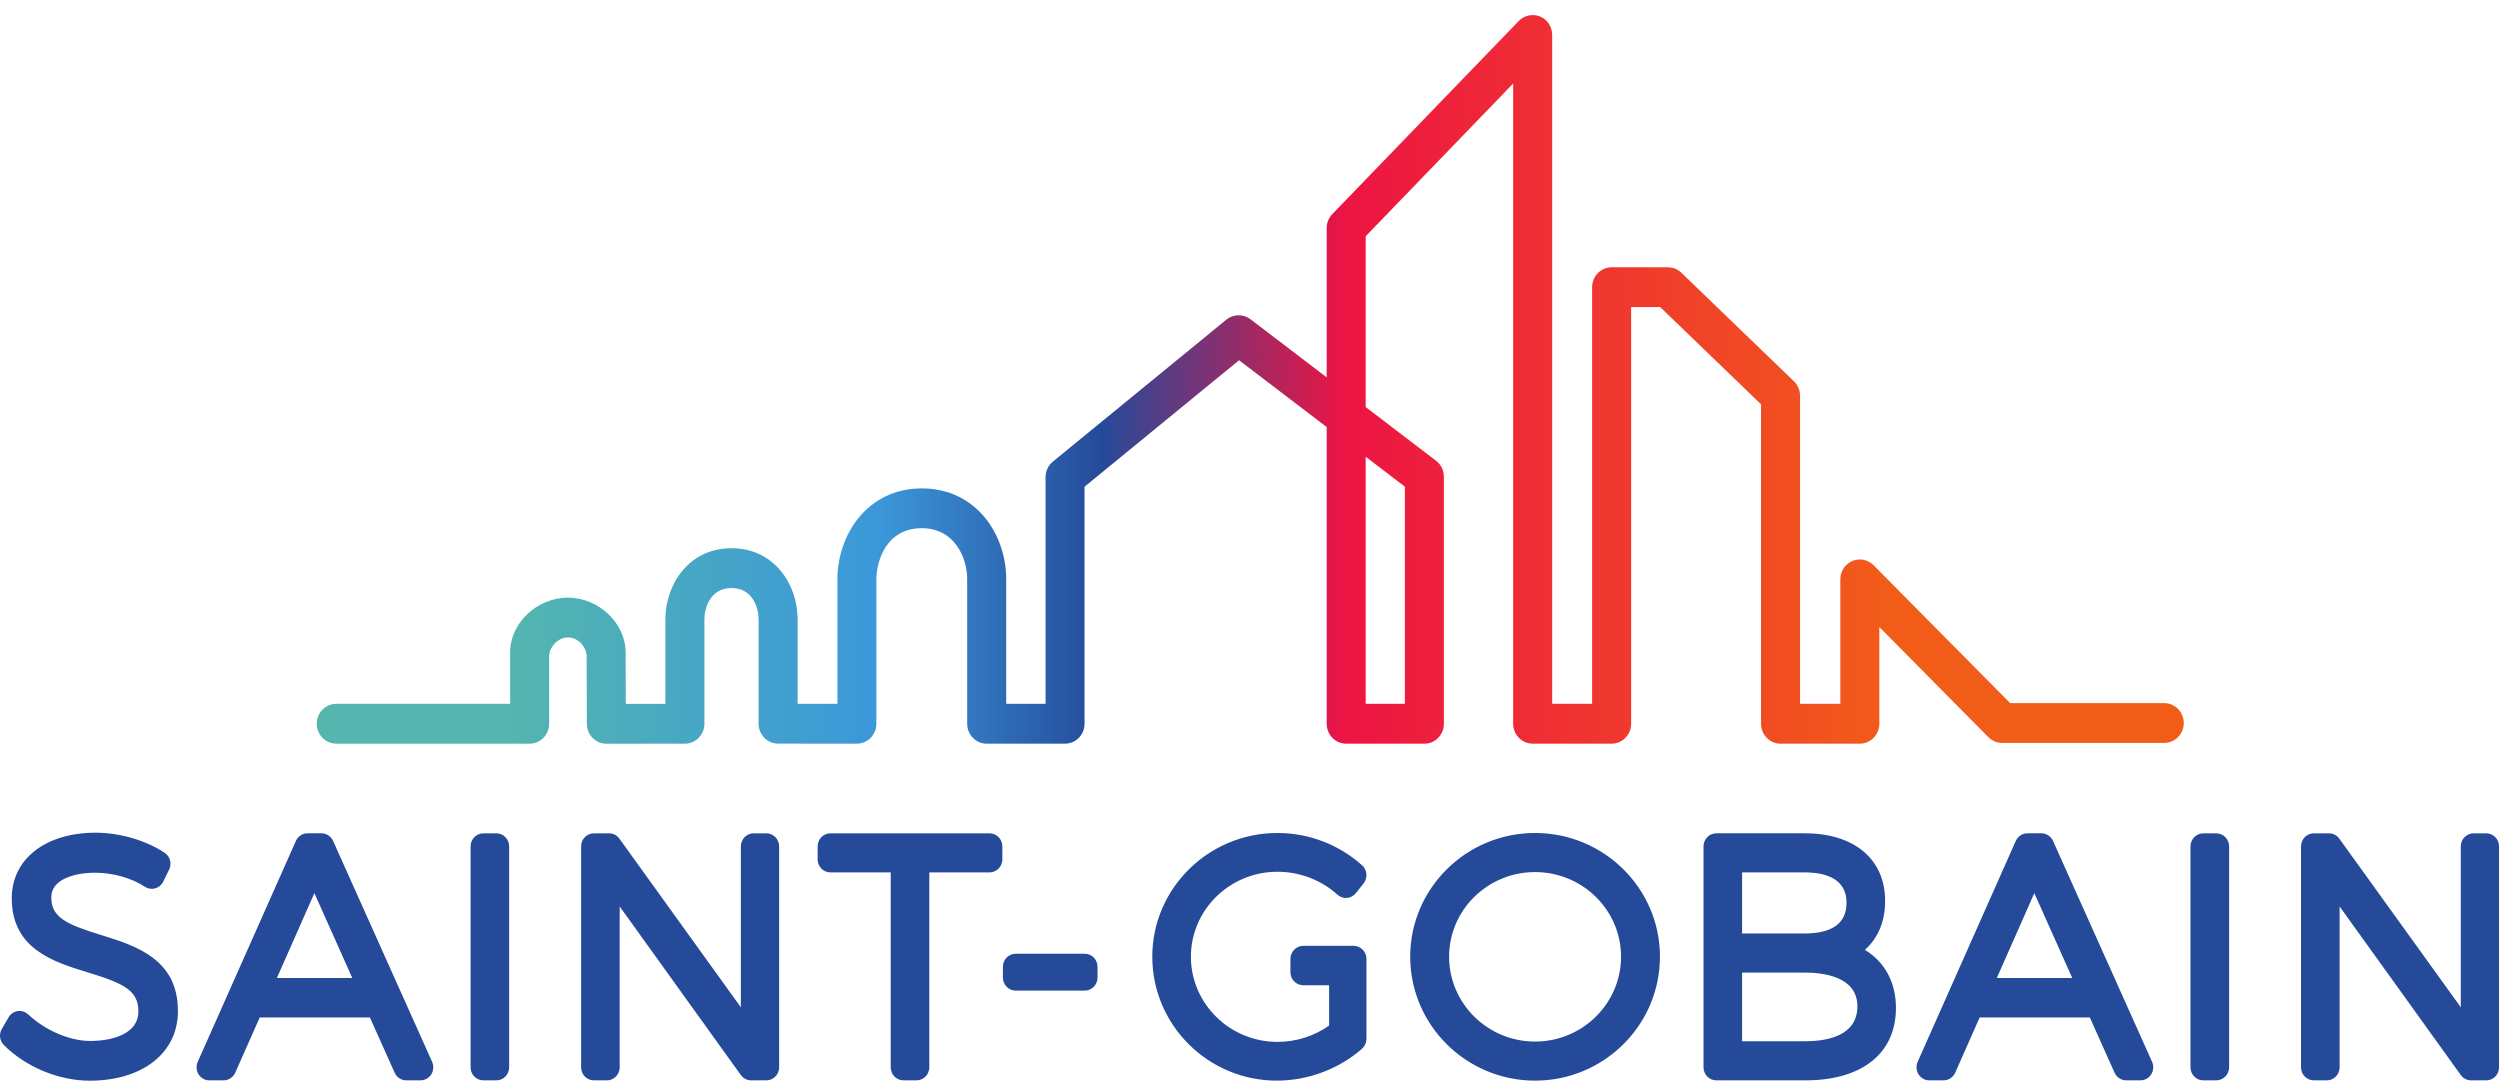 <svg width="94" height="41" viewBox="0 0 94 41" fill="none" xmlns="http://www.w3.org/2000/svg">
<path d="M3.802 35.157C2.499 34.754 1.928 34.498 1.928 33.737C1.928 33.056 2.816 32.814 3.577 32.814C4.243 32.814 4.959 33.016 5.444 33.341C5.501 33.378 5.565 33.403 5.632 33.414C5.699 33.425 5.768 33.421 5.833 33.403C5.899 33.385 5.96 33.352 6.012 33.309C6.065 33.265 6.108 33.21 6.138 33.148L6.359 32.697C6.412 32.589 6.424 32.465 6.393 32.349C6.363 32.232 6.291 32.132 6.192 32.066C5.492 31.598 4.499 31.309 3.6 31.309C1.712 31.309 0.442 32.299 0.442 33.773C0.442 35.687 2.026 36.171 3.297 36.561C4.629 36.968 5.211 37.23 5.203 38.039C5.203 38.851 4.267 39.14 3.391 39.14C2.552 39.14 1.638 38.684 1.083 38.161C0.973 38.057 0.83 37.997 0.682 38.014C0.608 38.023 0.537 38.049 0.475 38.09C0.413 38.131 0.361 38.186 0.323 38.251L0.068 38.691C0.013 38.785 -0.01 38.896 0.004 39.005C0.018 39.113 0.067 39.215 0.143 39.291C0.967 40.119 2.206 40.634 3.379 40.634C5.359 40.634 6.689 39.585 6.689 38.031C6.704 36.056 5.095 35.557 3.802 35.157M12.524 31.619C12.485 31.533 12.424 31.461 12.346 31.41C12.268 31.359 12.178 31.332 12.086 31.332H11.562C11.47 31.332 11.38 31.359 11.302 31.41C11.224 31.461 11.163 31.534 11.125 31.62L7.434 39.927C7.401 40.001 7.386 40.084 7.392 40.166C7.397 40.248 7.423 40.327 7.467 40.396C7.51 40.465 7.57 40.522 7.641 40.562C7.712 40.601 7.791 40.621 7.872 40.621H8.407C8.5 40.621 8.59 40.594 8.668 40.543C8.746 40.491 8.807 40.418 8.846 40.332L9.766 38.256H13.908L14.839 40.334C14.877 40.42 14.939 40.492 15.016 40.543C15.094 40.594 15.184 40.621 15.276 40.621H15.812C15.892 40.621 15.972 40.6 16.042 40.561C16.113 40.521 16.173 40.464 16.216 40.395C16.26 40.326 16.286 40.246 16.291 40.164C16.297 40.082 16.282 40 16.248 39.925L12.524 31.619ZM10.41 36.774L11.821 33.582L13.247 36.774H10.41M18.663 31.333H18.175C18.048 31.333 17.925 31.385 17.835 31.477C17.745 31.569 17.694 31.694 17.694 31.824V40.13C17.694 40.402 17.91 40.621 18.175 40.621H18.663C18.727 40.621 18.789 40.608 18.848 40.584C18.906 40.559 18.959 40.523 19.004 40.477C19.048 40.432 19.084 40.378 19.108 40.318C19.132 40.259 19.144 40.195 19.144 40.13V31.824C19.144 31.694 19.094 31.569 19.003 31.477C18.913 31.385 18.791 31.333 18.663 31.333M28.815 31.333H28.338C28.274 31.333 28.212 31.345 28.153 31.37C28.095 31.395 28.042 31.431 27.997 31.476C27.953 31.522 27.917 31.576 27.893 31.636C27.869 31.695 27.856 31.759 27.856 31.824V37.874L23.289 31.533C23.244 31.471 23.186 31.42 23.118 31.385C23.051 31.351 22.976 31.333 22.901 31.333H22.331C22.267 31.333 22.205 31.346 22.146 31.37C22.088 31.395 22.035 31.431 21.991 31.477C21.946 31.522 21.91 31.576 21.886 31.636C21.862 31.695 21.85 31.759 21.85 31.824V40.13C21.85 40.195 21.862 40.259 21.886 40.318C21.91 40.378 21.946 40.432 21.99 40.478C22.035 40.523 22.088 40.559 22.146 40.584C22.205 40.609 22.267 40.621 22.331 40.621H22.819C22.882 40.621 22.945 40.609 23.003 40.584C23.062 40.559 23.115 40.523 23.159 40.478C23.204 40.432 23.24 40.378 23.264 40.318C23.288 40.259 23.3 40.195 23.3 40.13V34.083L27.856 40.422C27.901 40.484 27.96 40.534 28.027 40.569C28.095 40.604 28.169 40.621 28.245 40.621H28.815C28.878 40.621 28.941 40.609 28.999 40.584C29.057 40.559 29.11 40.523 29.155 40.478C29.2 40.432 29.235 40.378 29.259 40.318C29.284 40.259 29.296 40.195 29.296 40.13V31.824C29.296 31.694 29.245 31.569 29.155 31.477C29.065 31.385 28.942 31.333 28.815 31.333M37.208 31.333H31.223C31.096 31.333 30.974 31.385 30.884 31.477C30.794 31.569 30.743 31.694 30.743 31.824V32.312C30.743 32.582 30.958 32.802 31.223 32.802H33.491V40.13C33.491 40.402 33.706 40.621 33.972 40.621H34.459C34.523 40.621 34.585 40.609 34.644 40.584C34.702 40.56 34.755 40.523 34.8 40.478C34.845 40.432 34.881 40.378 34.905 40.319C34.929 40.259 34.942 40.195 34.942 40.13V32.802H37.208C37.335 32.802 37.457 32.75 37.547 32.658C37.638 32.567 37.688 32.442 37.689 32.312V31.824C37.689 31.759 37.676 31.696 37.652 31.636C37.628 31.576 37.593 31.522 37.548 31.477C37.503 31.431 37.45 31.395 37.392 31.37C37.334 31.346 37.271 31.333 37.208 31.333M40.787 35.861H38.19C38.127 35.861 38.064 35.873 38.006 35.898C37.947 35.923 37.894 35.959 37.85 36.004C37.805 36.05 37.77 36.104 37.745 36.164C37.721 36.223 37.709 36.287 37.709 36.352V36.756C37.709 37.027 37.925 37.247 38.19 37.247H40.787C40.85 37.247 40.912 37.234 40.971 37.209C41.029 37.184 41.082 37.148 41.126 37.103C41.171 37.057 41.206 37.003 41.23 36.943C41.255 36.884 41.267 36.82 41.267 36.756V36.352C41.267 36.287 41.255 36.223 41.23 36.164C41.206 36.104 41.171 36.05 41.126 36.004C41.082 35.959 41.029 35.923 40.971 35.898C40.912 35.873 40.85 35.861 40.787 35.861M50.897 35.563H50.455C50.452 35.563 50.449 35.563 50.446 35.563H49.002C48.939 35.563 48.876 35.576 48.818 35.601C48.759 35.625 48.706 35.661 48.662 35.707C48.617 35.753 48.581 35.807 48.557 35.867C48.533 35.926 48.52 35.99 48.52 36.054V36.554C48.52 36.825 48.736 37.045 49.002 37.045H49.974V38.563C49.403 38.962 48.726 39.175 48.034 39.175C46.238 39.175 44.778 37.738 44.778 35.971C44.778 34.211 46.238 32.778 48.034 32.778C48.867 32.778 49.688 33.092 50.285 33.639C50.334 33.683 50.391 33.717 50.452 33.739C50.514 33.76 50.58 33.768 50.645 33.763C50.71 33.758 50.773 33.739 50.831 33.708C50.889 33.676 50.94 33.634 50.981 33.582L51.272 33.214C51.35 33.115 51.387 32.989 51.377 32.862C51.366 32.736 51.307 32.618 51.214 32.535C50.34 31.753 49.21 31.32 48.034 31.32C45.438 31.32 43.326 33.406 43.326 35.971C43.326 38.542 45.427 40.632 48.01 40.632C49.178 40.632 50.344 40.195 51.212 39.433C51.264 39.386 51.306 39.329 51.335 39.265C51.364 39.201 51.379 39.131 51.379 39.06V36.054C51.379 35.924 51.328 35.799 51.237 35.707C51.147 35.615 51.025 35.563 50.897 35.563M57.719 31.32C55.13 31.32 53.024 33.406 53.024 35.971C53.024 38.542 55.13 40.632 57.719 40.632C60.308 40.632 62.414 38.542 62.414 35.971C62.414 33.406 60.308 31.32 57.719 31.32M57.719 39.163C55.936 39.163 54.486 37.731 54.486 35.971C54.486 34.216 55.936 32.79 57.719 32.79C59.501 32.79 60.951 34.216 60.951 35.971C60.951 37.731 59.501 39.163 57.719 39.163ZM70.12 35.714C70.609 35.284 70.881 34.65 70.881 33.879C70.881 32.308 69.725 31.332 67.862 31.332H64.532C64.405 31.332 64.283 31.384 64.193 31.476C64.103 31.568 64.052 31.693 64.052 31.823V40.13C64.052 40.401 64.268 40.621 64.532 40.621H67.886C70.017 40.621 71.288 39.603 71.288 37.897C71.288 36.932 70.861 36.164 70.12 35.714M67.851 35.099H65.502V32.802H67.851C68.57 32.802 69.43 32.999 69.43 33.939C69.43 34.709 68.899 35.099 67.851 35.099ZM65.502 36.569H67.851C68.593 36.569 69.837 36.733 69.837 37.836C69.837 38.924 68.757 39.152 67.851 39.152H65.502V36.569M77.194 31.619C77.155 31.533 77.093 31.461 77.016 31.41C76.938 31.359 76.848 31.332 76.756 31.332H76.232C76.14 31.332 76.049 31.359 75.971 31.41C75.893 31.461 75.832 31.534 75.793 31.62L72.103 39.927C72.07 40.001 72.056 40.084 72.062 40.166C72.068 40.248 72.094 40.327 72.138 40.396C72.181 40.465 72.241 40.522 72.312 40.562C72.383 40.601 72.462 40.621 72.543 40.621H73.078C73.17 40.621 73.261 40.594 73.339 40.543C73.416 40.491 73.478 40.418 73.516 40.332L74.436 38.256H78.577L79.508 40.334C79.546 40.42 79.608 40.492 79.686 40.543C79.763 40.594 79.853 40.621 79.946 40.621H80.481C80.561 40.621 80.641 40.6 80.712 40.561C80.782 40.521 80.842 40.465 80.885 40.395C80.929 40.326 80.955 40.247 80.961 40.164C80.967 40.082 80.952 40 80.919 39.925L77.194 31.619ZM75.08 36.774L76.49 33.582L77.917 36.774H75.08M83.333 31.333H82.844C82.716 31.333 82.594 31.385 82.504 31.477C82.413 31.569 82.362 31.694 82.362 31.824V40.13C82.362 40.402 82.578 40.621 82.844 40.621H83.333C83.46 40.621 83.583 40.569 83.673 40.477C83.764 40.385 83.814 40.261 83.815 40.13V31.824C83.814 31.693 83.763 31.569 83.673 31.477C83.583 31.385 83.46 31.333 83.333 31.333M93.484 31.333H93.006C92.879 31.333 92.757 31.385 92.667 31.477C92.576 31.569 92.526 31.694 92.526 31.824V37.874L87.958 31.533C87.913 31.471 87.855 31.42 87.787 31.385C87.72 31.351 87.646 31.332 87.57 31.333H87C86.937 31.333 86.874 31.345 86.816 31.37C86.757 31.395 86.704 31.431 86.659 31.476C86.615 31.522 86.579 31.576 86.555 31.636C86.531 31.695 86.518 31.759 86.518 31.824V40.13C86.518 40.402 86.734 40.621 87 40.621H87.489C87.552 40.621 87.614 40.608 87.673 40.584C87.731 40.559 87.784 40.523 87.829 40.477C87.873 40.432 87.909 40.378 87.933 40.318C87.957 40.258 87.969 40.195 87.969 40.13V34.083L92.526 40.422C92.571 40.484 92.629 40.534 92.696 40.569C92.763 40.603 92.838 40.621 92.913 40.621H93.484C93.547 40.621 93.61 40.609 93.668 40.584C93.727 40.559 93.779 40.523 93.824 40.477C93.869 40.432 93.904 40.378 93.928 40.318C93.952 40.258 93.964 40.195 93.964 40.13V31.824C93.964 31.694 93.914 31.569 93.824 31.477C93.734 31.385 93.612 31.333 93.484 31.333" fill="#254A9A"/>
<path d="M52.823 18.298V26.464H51.35V17.174L52.823 18.298ZM81.376 26.437H75.582L75.541 26.396L70.445 21.251C70.237 21.041 69.918 20.977 69.647 21.092C69.513 21.149 69.399 21.245 69.319 21.368C69.238 21.491 69.196 21.635 69.196 21.783V26.464H67.682V14.88C67.682 14.675 67.597 14.476 67.452 14.336L63.218 10.254C63.082 10.122 62.901 10.049 62.714 10.05H60.598C60.193 10.05 59.864 10.386 59.864 10.798V26.464H58.362V1.313C58.362 1.008 58.183 0.736 57.906 0.621C57.635 0.507 57.31 0.576 57.106 0.788L50.094 8.051C49.958 8.191 49.883 8.38 49.883 8.577V14.188L47.012 11.999C46.751 11.801 46.368 11.808 46.115 12.015L39.587 17.357C39.501 17.427 39.432 17.516 39.385 17.617C39.337 17.718 39.313 17.829 39.313 17.942V26.464H37.833V21.767C37.833 20.117 36.721 18.364 34.66 18.364C32.598 18.364 31.486 20.125 31.486 21.783V26.464L29.99 26.464V23.277C29.99 21.985 29.119 20.613 27.504 20.613C25.89 20.613 25.019 21.987 25.019 23.28V26.465L23.529 26.466L23.528 26.324C23.526 25.682 23.524 24.86 23.524 24.53C23.524 23.433 22.509 22.471 21.352 22.471C20.195 22.471 19.181 23.428 19.181 24.52V26.464L12.644 26.464C12.239 26.464 11.911 26.8 11.91 27.212C11.91 27.413 11.986 27.6 12.125 27.742C12.264 27.883 12.447 27.961 12.643 27.961L19.914 27.962C20.109 27.962 20.294 27.884 20.432 27.743C20.571 27.601 20.648 27.413 20.648 27.213V24.655C20.648 24.378 20.943 23.968 21.352 23.968C21.755 23.968 22.057 24.343 22.057 24.679C22.057 24.872 22.065 27.218 22.065 27.218C22.067 27.63 22.395 27.964 22.798 27.964L25.753 27.962C26.157 27.962 26.486 27.626 26.486 27.213V23.28C26.486 22.875 26.699 22.11 27.504 22.11C28.31 22.11 28.523 22.873 28.523 23.277V27.211C28.523 27.624 28.852 27.96 29.256 27.96L32.218 27.962C32.412 27.962 32.601 27.882 32.737 27.743C32.874 27.603 32.952 27.41 32.952 27.213V21.783C32.952 21.119 33.309 19.86 34.66 19.86C35.912 19.86 36.366 21 36.366 21.767V27.213C36.366 27.626 36.696 27.962 37.1 27.962H40.046C40.451 27.962 40.779 27.626 40.779 27.213V18.301L40.832 18.257L46.589 13.545L49.883 16.056V27.213C49.883 27.626 50.212 27.962 50.616 27.962H53.557C53.961 27.962 54.29 27.626 54.29 27.213V17.922C54.29 17.688 54.179 17.463 53.995 17.323L51.35 15.306V8.884L51.39 8.842L56.895 3.14V27.213C56.895 27.626 57.224 27.962 57.628 27.962H60.598C61.002 27.962 61.331 27.626 61.331 27.213V11.546H62.422L62.463 11.585L66.215 15.202V27.213C66.215 27.626 66.544 27.962 66.948 27.962H69.929C70.334 27.962 70.663 27.626 70.663 27.213V23.576L74.764 27.718C74.902 27.857 75.087 27.934 75.28 27.934H81.376C81.781 27.934 82.11 27.598 82.11 27.186C82.11 26.773 81.781 26.437 81.376 26.437" fill="url(#paint0_linear_2622_3928)"/>
<defs>
<linearGradient id="paint0_linear_2622_3928" x1="11.827" y1="14.265" x2="82.304" y2="14.265" gradientUnits="userSpaceOnUse">
<stop stop-color="#54B6AE"/>
<stop offset="0.1" stop-color="#54B6AE"/>
<stop offset="0.3" stop-color="#3B98DA"/>
<stop offset="0.42" stop-color="#254A9A"/>
<stop offset="0.55" stop-color="#ED1443"/>
<stop offset="0.84" stop-color="#F25C19"/>
<stop offset="1" stop-color="#F25C19"/>
</linearGradient>
</defs>
</svg>
